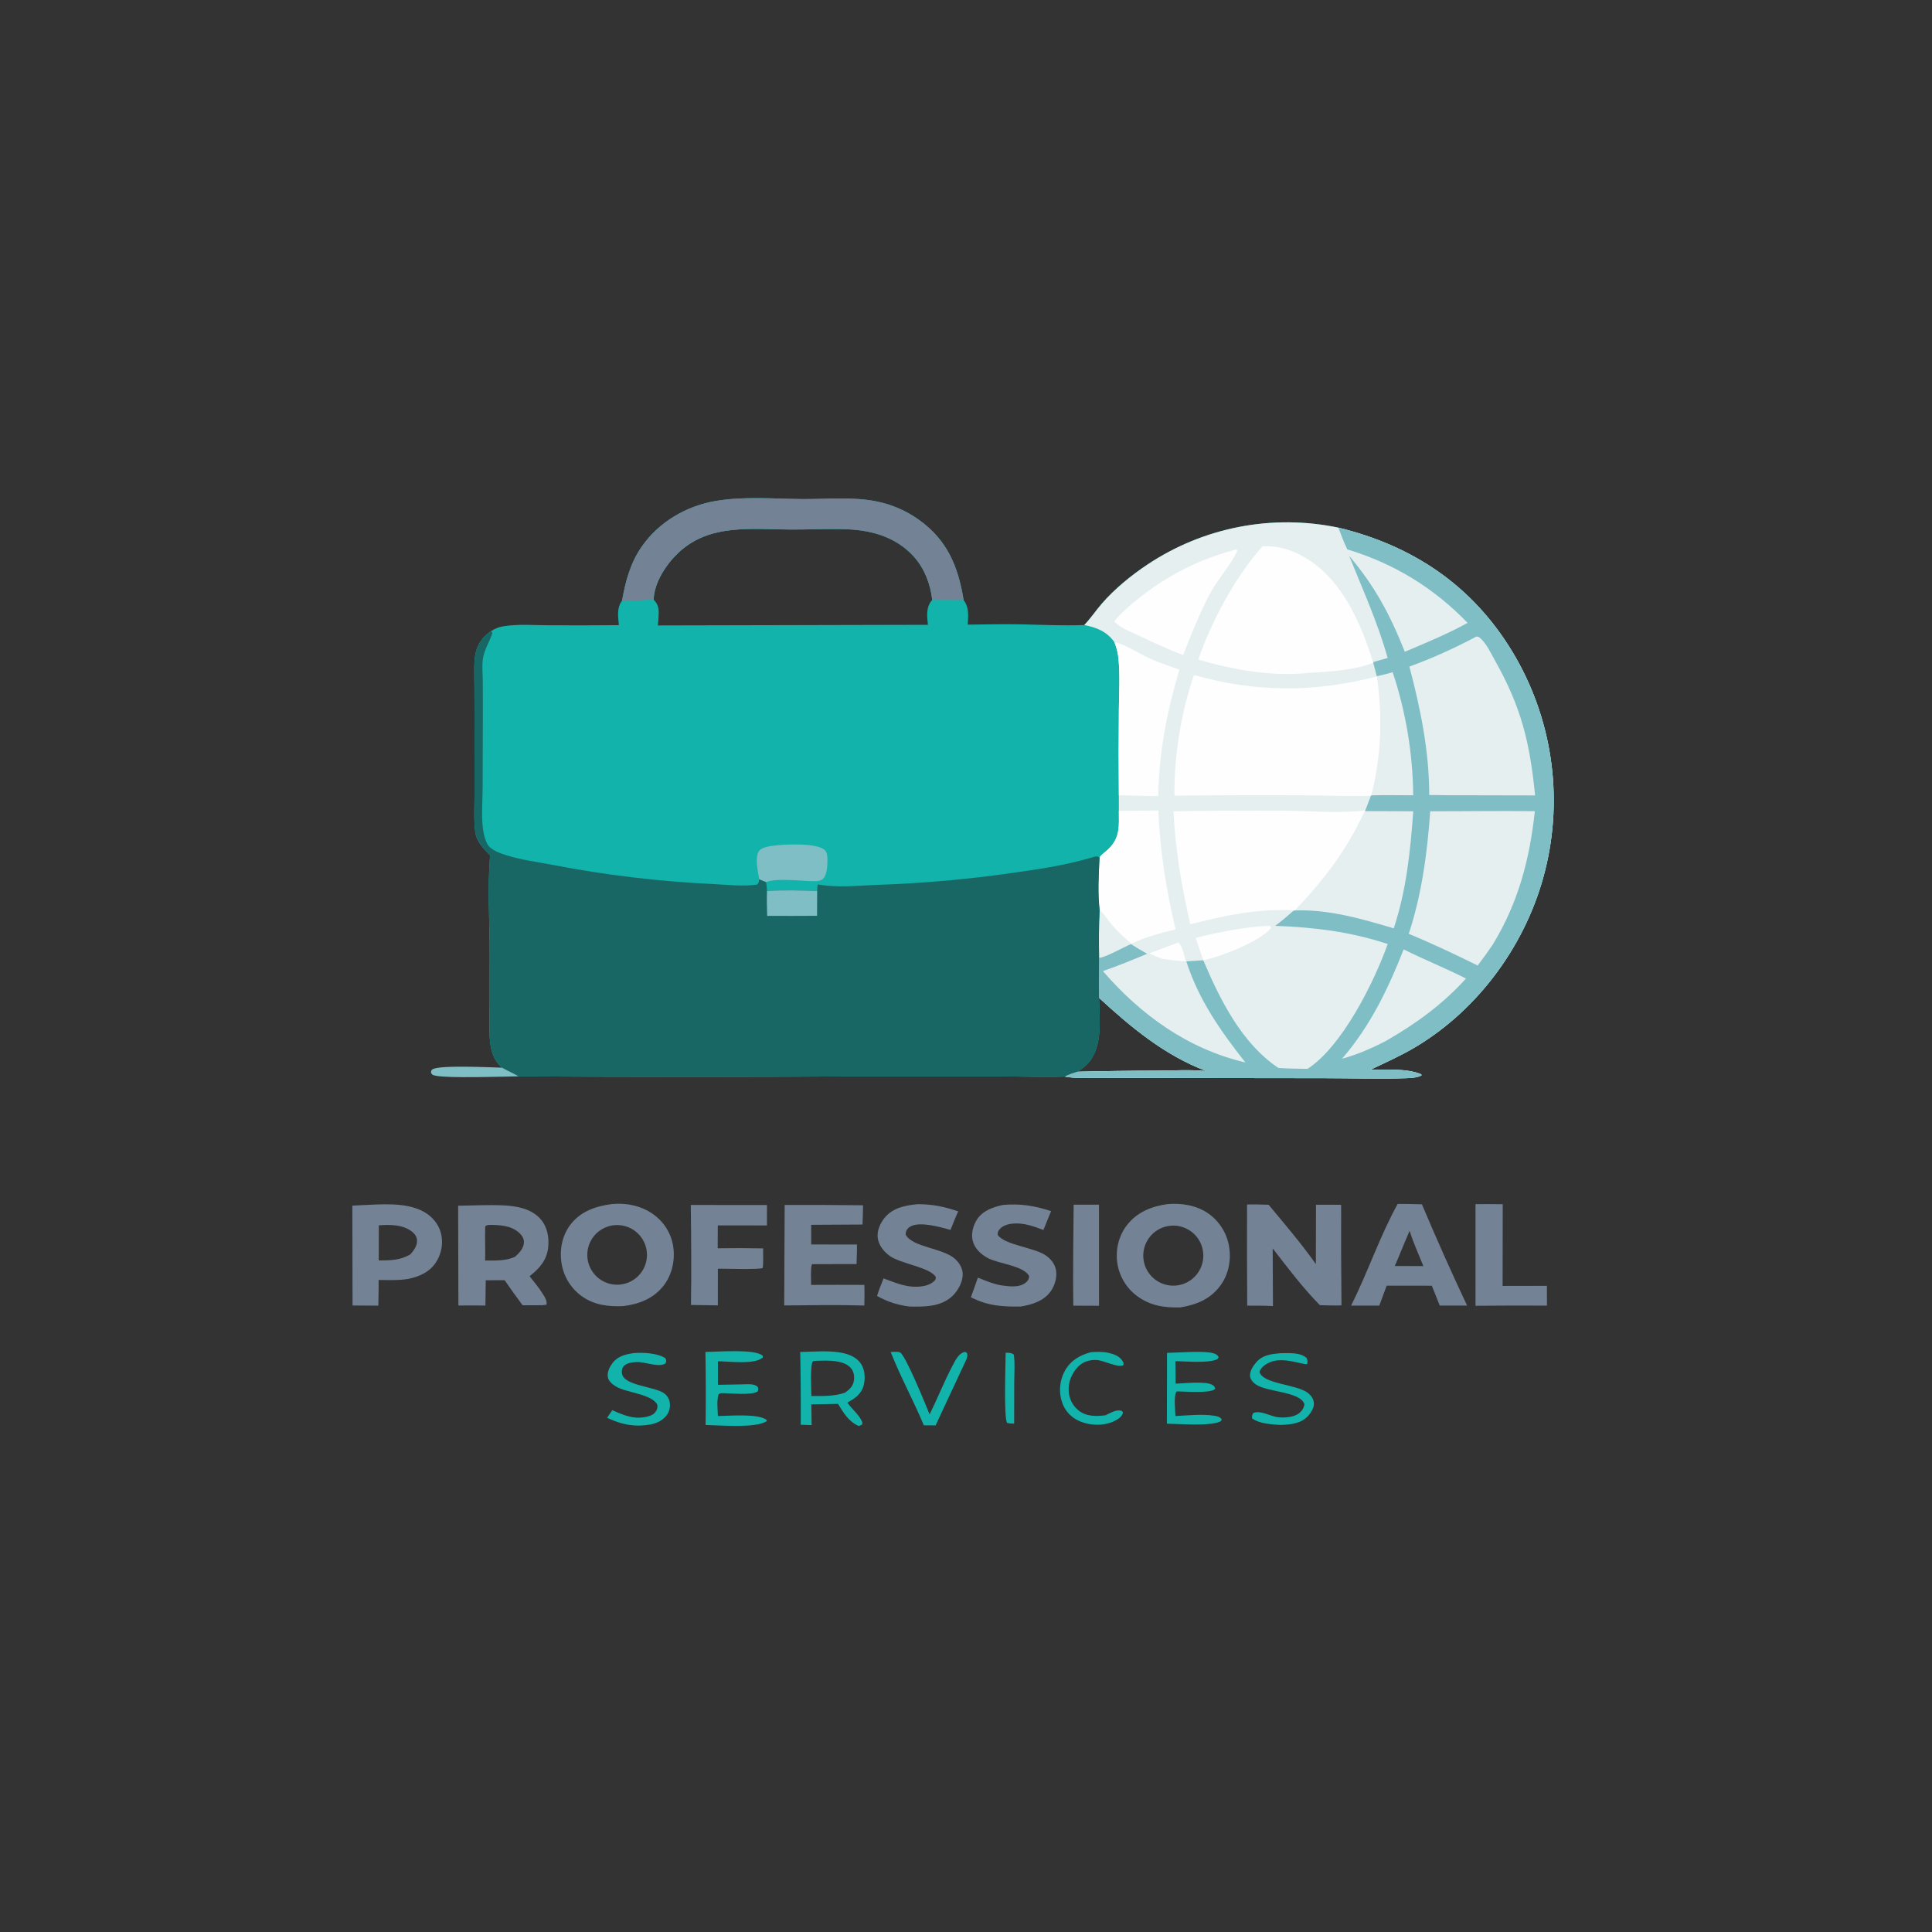 <?xml version="1.0" encoding="utf-8" ?>
<svg xmlns="http://www.w3.org/2000/svg" xmlns:xlink="http://www.w3.org/1999/xlink" width="7212" height="7212">
	<rect width="100%" height="100%" fill="#333333" stroke="none"/>
	<path fill="#12B3AB" transform="scale(7.043 7.043)" d="M329.721 318.321C331.532 307.951 334.161 298.181 340.299 289.472C349.404 276.557 363.774 268.176 379.242 265.538C394.466 262.942 410.204 264.429 425.557 264.519C438.501 264.594 451.885 263.201 464.66 265.773Q467.668 266.379 470.596 267.298Q473.524 268.218 476.339 269.44Q479.154 270.662 481.825 272.174Q484.496 273.685 486.993 275.469C502.154 286.294 507.852 300.278 510.743 318.074C513.803 322.139 513.124 326.263 512.937 331.077C522.274 330.958 531.637 330.724 540.974 330.903C552.215 331.118 563.43 331.733 574.679 331.278C578.013 327.828 580.791 323.631 583.954 319.979C590.796 312.077 599.517 304.99 608.187 299.204Q609.563 298.288 610.961 297.406Q612.359 296.524 613.778 295.677Q615.197 294.83 616.637 294.018Q618.077 293.206 619.537 292.431Q620.996 291.655 622.475 290.916Q623.953 290.177 625.449 289.474Q626.946 288.772 628.459 288.107Q629.972 287.442 631.501 286.815Q633.031 286.187 634.575 285.598Q636.119 285.009 637.678 284.458Q639.236 283.907 640.808 283.396Q642.379 282.884 643.963 282.411Q645.547 281.938 647.142 281.505Q648.737 281.071 650.343 280.678Q651.948 280.284 653.563 279.93Q655.177 279.576 656.8 279.263Q658.423 278.949 660.053 278.676Q661.683 278.402 663.32 278.169Q664.956 277.937 666.598 277.745Q668.24 277.552 669.886 277.401Q671.531 277.25 673.181 277.139Q674.83 277.028 676.481 276.959Q678.133 276.889 679.785 276.86Q681.438 276.832 683.091 276.844Q684.744 276.856 686.396 276.91Q688.048 276.963 689.698 277.057Q691.348 277.151 692.996 277.287Q694.643 277.422 696.287 277.598Q697.93 277.773 699.569 277.99Q701.207 278.207 702.84 278.464Q704.473 278.721 706.099 279.019Q707.725 279.316 709.343 279.654C748.939 289.29 780.26 310.277 801.538 345.352Q802.51 346.961 803.441 348.594Q804.373 350.227 805.264 351.882Q806.156 353.537 807.006 355.214Q807.856 356.89 808.665 358.587Q809.473 360.284 810.24 362.001Q811.007 363.717 811.731 365.452Q812.455 367.187 813.136 368.939Q813.818 370.691 814.456 372.459Q815.093 374.227 815.688 376.011Q816.282 377.794 816.832 379.592Q817.382 381.389 817.888 383.2Q818.393 385.011 818.854 386.833Q819.315 388.655 819.731 390.489Q820.147 392.322 820.518 394.165Q820.889 396.008 821.214 397.859Q821.539 399.711 821.819 401.57Q822.098 403.429 822.332 405.294Q822.566 407.159 822.753 409.03Q822.941 410.9 823.083 412.775Q823.224 414.649 823.32 416.527Q823.415 418.404 823.464 420.283Q823.513 422.163 823.516 424.042Q823.519 425.922 823.476 427.802Q823.432 429.681 823.343 431.559Q823.253 433.436 823.117 435.311Q822.982 437.186 822.8 439.057Q822.618 440.928 822.39 442.794Q822.162 444.66 821.888 446.52Q821.614 448.38 821.295 450.232Q820.975 452.085 820.61 453.929Q820.245 455.773 819.835 457.608Q819.424 459.442 818.969 461.266C809.496 499.459 784.324 534.518 750.426 554.825C742.737 559.432 734.434 563.146 726.339 566.979C734.391 566.997 745.817 566.189 753.296 569.389L753.447 570.01C751.104 571.174 748.101 571.359 745.503 571.45C731.057 571.956 716.427 571.456 701.961 571.45L618.589 571.344L584.387 571.234C578.014 571.22 570.658 571.791 564.411 570.616C553.041 571.027 541.446 570.514 530.049 570.506L456.035 570.479Q365.428 571.077 274.819 570.473C272.013 568.808 268.914 567.52 266.055 565.886Q265.009 564.9 264.07 563.811C261.536 560.884 260.388 557.021 259.883 553.234C259.099 547.356 259.442 541.205 259.456 535.281L259.529 506.11C259.559 488.569 258.306 470.834 259.743 453.346C258.136 451.723 256.426 450.017 255.074 448.177C253.451 445.969 252.261 443.707 251.901 440.964C251.083 434.735 251.493 428.107 251.492 421.828L251.512 389.341L251.45 362.799C251.437 357.515 251.019 351.713 252.015 346.505C253.011 341.294 256.014 337.366 260.33 334.448C262.586 333.013 264.592 332.269 267.245 331.866C274.829 330.714 282.814 331.373 290.465 331.408Q309.24 331.531 328.015 331.348C327.61 326.738 326.767 322.261 329.721 318.321ZM491.822 331.161C491.324 326.753 490.738 322.195 493.651 318.487C493.795 318.304 493.952 318.131 494.103 317.953C493.14 309.539 489.953 301.134 484.188 294.832C474.937 284.718 462.25 281.043 448.919 280.528C439.125 280.15 429.241 280.71 419.434 280.674C398.604 280.597 376.148 277.364 359.634 292.922C353.149 299.033 346.758 308.616 346.451 317.803C348.429 319.897 349.165 321.827 349.132 324.731C349.107 326.977 348.869 329.254 348.691 331.493L491.822 331.161ZM570.973 568.041Q592.184 567.502 613.402 567.475C621.946 567.403 630.782 566.857 639.29 567.671C617.267 559.317 599.607 544.611 582.509 528.883C582.755 540.114 584.775 555.314 576.158 564.092C574.611 565.667 572.816 566.849 570.973 568.041Z"/>
	<path fill="#E5EFF0" transform="scale(7.043 7.043)" d="M574.679 331.278C578.013 327.828 580.791 323.631 583.954 319.979C590.796 312.077 599.517 304.99 608.187 299.204Q609.563 298.288 610.961 297.406Q612.359 296.524 613.778 295.677Q615.197 294.83 616.637 294.018Q618.077 293.206 619.537 292.431Q620.996 291.655 622.475 290.916Q623.953 290.177 625.449 289.474Q626.946 288.772 628.459 288.107Q629.972 287.442 631.501 286.815Q633.031 286.187 634.575 285.598Q636.119 285.009 637.678 284.458Q639.236 283.907 640.808 283.396Q642.379 282.884 643.963 282.411Q645.547 281.938 647.142 281.505Q648.737 281.071 650.343 280.678Q651.948 280.284 653.563 279.93Q655.177 279.576 656.8 279.263Q658.423 278.949 660.053 278.676Q661.683 278.402 663.32 278.169Q664.956 277.937 666.598 277.745Q668.24 277.552 669.886 277.401Q671.531 277.25 673.181 277.139Q674.83 277.028 676.481 276.959Q678.133 276.889 679.785 276.86Q681.438 276.832 683.091 276.844Q684.744 276.856 686.396 276.91Q688.048 276.963 689.698 277.057Q691.348 277.151 692.996 277.287Q694.643 277.422 696.287 277.598Q697.93 277.773 699.569 277.99Q701.207 278.207 702.84 278.464Q704.473 278.721 706.099 279.019Q707.725 279.316 709.343 279.654C748.939 289.29 780.26 310.277 801.538 345.352Q802.51 346.961 803.441 348.594Q804.373 350.227 805.264 351.882Q806.156 353.537 807.006 355.214Q807.856 356.89 808.665 358.587Q809.473 360.284 810.24 362.001Q811.007 363.717 811.731 365.452Q812.455 367.187 813.136 368.939Q813.818 370.691 814.456 372.459Q815.093 374.227 815.688 376.011Q816.282 377.794 816.832 379.592Q817.382 381.389 817.888 383.2Q818.393 385.011 818.854 386.833Q819.315 388.655 819.731 390.489Q820.147 392.322 820.518 394.165Q820.889 396.008 821.214 397.859Q821.539 399.711 821.819 401.57Q822.098 403.429 822.332 405.294Q822.566 407.159 822.753 409.03Q822.941 410.9 823.083 412.775Q823.224 414.649 823.32 416.527Q823.415 418.404 823.464 420.283Q823.513 422.163 823.516 424.042Q823.519 425.922 823.476 427.802Q823.432 429.681 823.343 431.559Q823.253 433.436 823.117 435.311Q822.982 437.186 822.8 439.057Q822.618 440.928 822.39 442.794Q822.162 444.66 821.888 446.52Q821.614 448.38 821.295 450.232Q820.975 452.085 820.61 453.929Q820.245 455.773 819.835 457.608Q819.424 459.442 818.969 461.266C809.496 499.459 784.324 534.518 750.426 554.825C742.737 559.432 734.434 563.146 726.339 566.979C734.391 566.997 745.817 566.189 753.296 569.389L753.447 570.01C751.104 571.174 748.101 571.359 745.503 571.45C731.057 571.956 716.427 571.456 701.961 571.45L618.589 571.344L584.387 571.234C578.014 571.22 570.658 571.791 564.411 570.616C566.344 569.389 568.81 568.78 570.973 568.041Q592.184 567.502 613.402 567.475C621.946 567.403 630.782 566.857 639.29 567.671C617.267 559.317 599.607 544.611 582.509 528.883C582.37 521.807 582.513 514.704 582.529 507.626C582.416 499.199 582.344 490.72 582.831 482.304C581.782 473.304 582.355 463.464 582.798 454.41C584.179 452.523 586.297 451.259 587.924 449.583C593.776 443.553 593.032 437.488 593.01 429.754L593.005 421.501Q592.778 399.015 593.015 376.528C593.081 367.632 593.688 358.317 592.84 349.459C592.529 346.209 591.88 343.388 590.67 340.355C586.534 334.621 581.314 332.624 574.679 331.278Z"/>
	<path fill="#80BEC6" transform="scale(7.043 7.043)" d="M709.343 279.654C748.939 289.29 780.26 310.277 801.538 345.352Q802.51 346.961 803.441 348.594Q804.373 350.227 805.264 351.882Q806.156 353.537 807.006 355.214Q807.856 356.89 808.665 358.587Q809.473 360.284 810.24 362.001Q811.007 363.717 811.731 365.452Q812.455 367.187 813.136 368.939Q813.818 370.691 814.456 372.459Q815.093 374.227 815.688 376.011Q816.282 377.794 816.832 379.592Q817.382 381.389 817.888 383.2Q818.393 385.011 818.854 386.833Q819.315 388.655 819.731 390.489Q820.147 392.322 820.518 394.165Q820.889 396.008 821.214 397.859Q821.539 399.711 821.819 401.57Q822.098 403.429 822.332 405.294Q822.566 407.159 822.753 409.03Q822.941 410.9 823.083 412.775Q823.224 414.649 823.32 416.527Q823.415 418.404 823.464 420.283Q823.513 422.163 823.516 424.042Q823.519 425.922 823.476 427.802Q823.432 429.681 823.343 431.559Q823.253 433.436 823.117 435.311Q822.982 437.186 822.8 439.057Q822.618 440.928 822.39 442.794Q822.162 444.66 821.888 446.52Q821.614 448.38 821.295 450.232Q820.975 452.085 820.61 453.929Q820.245 455.773 819.835 457.608Q819.424 459.442 818.969 461.266C809.496 499.459 784.324 534.518 750.426 554.825C742.737 559.432 734.434 563.146 726.339 566.979C734.391 566.997 745.817 566.189 753.296 569.389L753.447 570.01C751.104 571.174 748.101 571.359 745.503 571.45C731.057 571.956 716.427 571.456 701.961 571.45L618.589 571.344L584.387 571.234C578.014 571.22 570.658 571.791 564.411 570.616C566.344 569.389 568.81 568.78 570.973 568.041Q592.184 567.502 613.402 567.475C621.946 567.403 630.782 566.857 639.29 567.671C617.267 559.317 599.607 544.611 582.509 528.883C582.37 521.807 582.513 514.704 582.529 507.626C584.903 507.98 596.235 501.689 599.417 500.382Q603.646 503.085 608.031 505.526C600.265 508.766 592.524 511.936 584.579 514.714C604.685 537.995 629.726 556.024 660.074 563.12C646.946 546.472 635.339 530 628.766 509.532L637.762 508.964C646.683 529.957 658.153 553.022 677.582 566.032C682.723 566.405 687.888 566.416 693.041 566.501C711.328 554.619 728.163 520.893 735.515 500.358C715.756 493.78 696.522 491.483 675.81 490.712C679.315 488.213 682.533 485.345 685.795 482.542L686.263 482.555C704.139 481.871 721.754 486.987 738.71 492.043C745.396 471.869 747.533 451.088 749.053 430.001L723.497 429.917L726.586 421.786L726.803 421.549C734.193 421.349 741.631 421.518 749.026 421.511C748.857 399.744 745.07 376.873 738.119 356.247C735.365 357.172 732.535 357.778 729.706 358.426L727.756 350.927L735.478 348.728C730.343 330.219 722.214 312.404 715.073 294.592C728.768 310.732 736.791 325.849 744.586 345.451C755.833 340.664 767.139 336.065 777.846 330.132C759.903 311.543 738.812 298.649 714.096 291.191C712.289 287.411 710.789 283.585 709.343 279.654Z"/>
	<path fill="#E5EFF0" transform="scale(7.043 7.043)" d="M782.472 337.41C783.21 337.39 783.477 337.427 784.099 337.88C787.543 340.384 790.44 346.659 792.502 350.326C806.478 375.182 810.847 393.84 813.631 421.58L778.75 421.507Q768.133 421.548 757.517 421.359C757.513 398.163 752.905 375.634 747.003 353.312C759.438 348.763 770.769 343.612 782.472 337.41Z"/>
	<path fill="#E5EFF0" transform="scale(7.043 7.043)" d="M758.052 430.003C776.539 430.026 795.005 429.715 813.495 429.956C810.695 455.671 804.765 478.348 791.116 500.759C788.567 504.5 785.951 508.149 783.186 511.734C771.09 505.771 759.164 500.091 746.675 494.968C753.579 473.923 756.485 452.006 758.052 430.003Z"/>
	<path fill="#E5EFF0" transform="scale(7.043 7.043)" d="M743.978 503.195C754.817 508.649 766.137 513.12 776.992 518.656C764.695 532.234 750.528 542.557 734.736 551.607C727.221 555.533 719.493 558.904 711.307 561.152C726.225 543.899 735.687 524.231 743.978 503.195Z"/>
	<path fill="#FEFEFE" transform="scale(7.043 7.043)" d="M622.483 421.715C622.168 400.93 626.032 377.388 632.828 357.757C665.706 367.114 696.726 367.061 729.773 358.536C732.874 380.285 732.176 400.104 726.803 421.549L726.586 421.786C714.161 422.124 701.786 421.582 689.365 421.509Q655.923 421.355 622.483 421.715Z"/>
	<path fill="#FEFEFE" transform="scale(7.043 7.043)" d="M621.987 430.022Q651.101 429.475 680.219 429.64C693.964 429.808 709.989 431.21 723.476 429.573C714.045 450.213 701.808 466.271 686.263 482.555L685.795 482.542C667.679 481.377 648.376 485.301 630.896 489.907C626.333 470.064 622.881 450.391 621.987 430.022Z"/>
	<path fill="#FEFEFE" transform="scale(7.043 7.043)" d="M593.01 429.754C599.988 429.779 606.965 429.611 613.944 429.568C614.808 450.904 618.142 471.851 623.09 492.609C614.985 494.432 607.205 496.744 599.61 500.135C595.896 496.947 592.381 493.75 589.191 490.022C587.127 487.61 585.175 484.375 582.831 482.304C581.782 473.304 582.355 463.464 582.798 454.41C584.179 452.523 586.297 451.259 587.924 449.583C593.776 443.553 593.032 437.488 593.01 429.754Z"/>
	<path fill="#FEFEFE" transform="scale(7.043 7.043)" d="M590.67 340.355C594.848 340.718 605.185 347.156 609.48 349.035C614.585 351.268 619.869 353.092 625.115 354.96C618.551 376.895 614.207 398.96 613.921 421.924C606.925 421.954 599.989 421.6 593.005 421.501Q592.778 399.015 593.015 376.528C593.081 367.632 593.688 358.317 592.84 349.459C592.529 346.209 591.88 343.388 590.67 340.355Z"/>
	<path fill="#FEFEFE" transform="scale(7.043 7.043)" d="M671.126 490.764L673.365 490.796L673.67 491.884C668.274 498.824 646.491 507.243 637.762 508.964Q635.776 503.016 633.713 497.095C646.014 494.08 658.447 491.464 671.126 490.764Z"/>
	<path fill="#FEFEFE" transform="scale(7.043 7.043)" d="M669.199 289.503C676.391 289.252 682.883 290.816 689.265 294.156C710.672 305.359 721.082 329.443 727.883 351.326C717.189 355.366 705.198 355.934 693.876 356.625C674.07 358.726 654.09 355.069 635.114 349.608C642.164 329.131 654.696 305.711 669.199 289.503Z"/>
	<path fill="#FEFEFE" transform="scale(7.043 7.043)" d="M655.429 291.146L655.788 291.742C653.69 297.532 645.749 306.749 642.384 312.749C636.287 323.621 631.655 335.626 627.087 347.197C618.565 343.967 610.368 340.058 602.128 336.178C597.813 334.318 594.008 332.681 590.545 329.411C593.832 325.064 598.099 321.556 602.305 318.131C618.316 305.091 635.482 296.383 655.429 291.146Z"/>
	<path fill="#FEFEFE" transform="scale(7.043 7.043)" d="M624.563 499.552C626.85 501.486 627.682 506.715 628.487 509.509C624.268 509.294 620.143 508.854 615.974 508.175C613.591 507.388 611.375 506.336 609.112 505.264Q616.857 502.462 624.563 499.552Z"/>
	<path fill="#186765" transform="scale(7.043 7.043)" d="M259.743 453.346C258.136 451.723 256.426 450.017 255.074 448.177C253.451 445.969 252.261 443.707 251.901 440.964C251.083 434.735 251.493 428.107 251.492 421.828L251.512 389.341L251.45 362.799C251.437 357.515 251.019 351.713 252.015 346.505C253.011 341.294 256.014 337.366 260.33 334.448L260.985 335.547C259.425 340.25 256.637 344.27 255.92 349.371C255.405 353.033 255.861 357.204 255.886 360.917Q255.964 371.952 255.92 382.987L255.806 417.953C255.754 423.982 255.29 430.159 255.672 436.166C255.901 439.772 256.55 443.738 258.12 447.015C259.773 450.467 264.915 452.208 268.372 453.298C276.109 455.738 284.568 456.838 292.536 458.334Q313.719 462.441 335.144 465.003Q356.569 467.565 378.123 468.567C385.686 468.975 393.697 469.915 401.206 468.855C402.303 468.012 402.143 467.291 402.396 465.986L406.064 467.499C406.243 469.058 406.486 470.642 406.52 472.211C415.296 471.692 424.326 471.923 433.112 472.214C433.1 471.019 433.242 469.936 433.414 468.758C433.605 468.785 433.795 468.807 433.985 468.839C444.16 470.589 454.172 469.436 464.419 469.018Q500.799 467.821 536.828 462.633C551.372 460.594 564.317 458.669 578.479 454.55C580.24 454.038 581.188 453.53 582.798 454.41C582.355 463.464 581.782 473.304 582.831 482.304C582.344 490.72 582.416 499.199 582.529 507.626C582.513 514.704 582.37 521.807 582.509 528.883C582.755 540.114 584.775 555.314 576.158 564.092C574.611 565.667 572.816 566.849 570.973 568.041C568.81 568.78 566.344 569.389 564.411 570.616C553.041 571.027 541.446 570.514 530.049 570.506L456.035 570.479Q365.428 571.077 274.819 570.473C272.013 568.808 268.914 567.52 266.055 565.886Q265.009 564.9 264.07 563.811C261.536 560.884 260.388 557.021 259.883 553.234C259.099 547.356 259.442 541.205 259.456 535.281L259.529 506.11C259.559 488.569 258.306 470.834 259.743 453.346Z"/>
	<path fill="#80BEC6" transform="scale(7.043 7.043)" d="M406.52 472.211C415.296 471.692 424.326 471.923 433.112 472.214L433.055 485.397Q419.837 485.489 406.619 485.416C406.462 480.998 406.382 476.631 406.52 472.211Z"/>
	<path fill="#738294" transform="scale(7.043 7.043)" d="M329.721 318.321C331.532 307.951 334.161 298.181 340.299 289.472C349.404 276.557 363.774 268.176 379.242 265.538C394.466 262.942 410.204 264.429 425.557 264.519C438.501 264.594 451.885 263.201 464.66 265.773Q467.668 266.379 470.596 267.298Q473.524 268.218 476.339 269.44Q479.154 270.662 481.825 272.174Q484.496 273.685 486.993 275.469C502.154 286.294 507.852 300.278 510.743 318.074Q502.423 318.076 494.103 317.953C493.14 309.539 489.953 301.134 484.188 294.832C474.937 284.718 462.25 281.043 448.919 280.528C439.125 280.15 429.241 280.71 419.434 280.674C398.604 280.597 376.148 277.364 359.634 292.922C353.149 299.033 346.758 308.616 346.451 317.803C340.956 318.083 335.21 318.543 329.721 318.321Z"/>
	<path fill="#80BEC6" transform="scale(7.043 7.043)" d="M402.396 465.986C401.797 462.046 400.018 455.037 402.086 451.351C403.341 449.114 407.727 448.521 410.018 448.217C415.604 447.475 432.272 446.664 436.825 450.291C438.149 451.345 438.445 452.794 438.53 454.416C438.683 457.35 438.518 462.985 436.634 465.317C435.36 466.894 433.43 467.068 431.559 467.062C424.814 467.038 412.137 465.204 406.064 467.499L402.396 465.986Z"/>
	<path fill="#738294" transform="scale(7.043 7.043)" d="M618.841 638.183C626.377 637.582 634.231 638.81 640.527 643.24Q641.061 643.618 641.577 644.023Q642.092 644.427 642.587 644.856Q643.081 645.285 643.555 645.738Q644.028 646.191 644.478 646.666Q644.928 647.142 645.354 647.639Q645.781 648.136 646.182 648.653Q646.584 649.17 646.959 649.707Q647.335 650.243 647.684 650.798Q648.032 651.352 648.354 651.923Q648.675 652.493 648.967 653.079Q649.26 653.665 649.524 654.264Q649.787 654.864 650.021 655.476Q650.255 656.087 650.458 656.71Q650.662 657.332 650.835 657.964Q651.007 658.596 651.149 659.235Q651.29 659.874 651.4 660.52C652.672 667.791 651.195 675.482 646.768 681.462C641.457 688.635 634.08 691.54 625.622 692.949C617.168 693.198 609.486 692.066 602.536 686.819Q602.007 686.422 601.499 685.999Q600.99 685.576 600.503 685.128Q600.016 684.68 599.552 684.209Q599.089 683.738 598.649 683.244Q598.208 682.75 597.794 682.235Q597.379 681.72 596.99 681.185Q596.601 680.65 596.239 680.096Q595.878 679.542 595.544 678.971Q595.21 678.4 594.905 677.813Q594.6 677.226 594.325 676.625Q594.049 676.024 593.804 675.41Q593.559 674.795 593.344 674.17Q593.13 673.544 592.947 672.908Q592.764 672.273 592.613 671.629Q592.462 670.985 592.343 670.334Q592.224 669.684 592.137 669.028C591.232 662.111 593.004 654.889 597.297 649.355C602.697 642.394 610.418 639.35 618.841 638.183ZM624.255 681.236Q624.64 681.177 625.022 681.1Q625.404 681.023 625.782 680.927Q626.16 680.831 626.532 680.716Q626.905 680.602 627.272 680.47Q627.638 680.337 627.998 680.187Q628.357 680.036 628.709 679.869Q629.061 679.701 629.404 679.516Q629.747 679.332 630.081 679.13Q630.415 678.929 630.738 678.712Q631.062 678.494 631.374 678.261Q631.687 678.028 631.987 677.78Q632.288 677.532 632.576 677.27Q632.865 677.007 633.14 676.731Q633.414 676.455 633.676 676.166Q633.937 675.876 634.183 675.574Q634.43 675.273 634.661 674.959Q634.893 674.646 635.109 674.321Q635.325 673.997 635.525 673.662Q635.724 673.327 635.908 672.983Q636.091 672.639 636.257 672.287Q636.423 671.934 636.572 671.574Q636.72 671.214 636.851 670.846Q636.982 670.479 637.095 670.106Q637.207 669.733 637.302 669.355Q637.396 668.977 637.471 668.594Q637.547 668.212 637.604 667.826Q637.661 667.441 637.699 667.053Q637.737 666.665 637.755 666.276Q637.774 665.886 637.774 665.497Q637.774 665.107 637.755 664.718Q637.735 664.328 637.697 663.94Q637.658 663.552 637.601 663.167Q637.544 662.781 637.468 662.399Q637.391 662.017 637.297 661.639Q637.202 661.261 637.089 660.888Q636.976 660.515 636.844 660.148Q636.713 659.781 636.564 659.421Q636.415 659.061 636.249 658.708Q636.082 658.356 635.899 658.012Q635.715 657.668 635.515 657.334Q635.315 657 635.098 656.675Q634.882 656.351 634.65 656.038Q634.418 655.725 634.171 655.423Q633.924 655.122 633.663 654.833Q633.401 654.544 633.126 654.268Q632.851 653.992 632.562 653.73Q632.274 653.468 631.973 653.22Q631.672 652.973 631.359 652.74Q631.046 652.507 630.723 652.29Q630.399 652.073 630.065 651.872Q629.731 651.671 629.387 651.487Q629.044 651.303 628.692 651.136Q628.34 650.968 627.98 650.818Q627.62 650.669 627.254 650.537Q626.887 650.405 626.514 650.291Q626.141 650.177 625.764 650.081Q625.386 649.986 625.004 649.909Q624.622 649.832 624.236 649.774Q623.851 649.716 623.463 649.676Q623.075 649.637 622.686 649.617Q622.297 649.597 621.907 649.596Q621.517 649.595 621.128 649.613Q620.739 649.631 620.351 649.668Q619.963 649.705 619.577 649.761Q619.19 649.817 618.806 649.892Q618.422 649.968 618.042 650.062Q617.662 650.156 617.287 650.268Q616.912 650.381 616.543 650.512Q616.174 650.643 615.812 650.792Q615.45 650.941 615.096 651.107Q614.742 651.274 614.396 651.457Q614.051 651.641 613.715 651.841Q613.378 652.042 613.053 652.259Q612.727 652.476 612.412 652.708Q612.097 652.941 611.794 653.188Q611.491 653.436 611.2 653.698Q610.91 653.961 610.633 654.237Q610.356 654.513 610.092 654.803Q609.829 655.092 609.58 655.395Q609.332 655.697 609.098 656.011Q608.864 656.325 608.647 656.65Q608.429 656.975 608.227 657.311Q608.025 657.646 607.841 657.991Q607.656 658.336 607.488 658.69Q607.32 659.043 607.17 659.405Q607.02 659.766 606.888 660.135Q606.756 660.503 606.642 660.878Q606.528 661.252 606.433 661.632Q606.338 662.011 606.261 662.395Q606.185 662.779 606.127 663.166Q606.069 663.553 606.031 663.943Q605.993 664.332 605.973 664.723Q605.954 665.114 605.954 665.506Q605.954 665.897 605.973 666.288Q605.993 666.679 606.031 667.068Q606.069 667.458 606.127 667.845Q606.185 668.232 606.261 668.616Q606.338 669 606.433 669.379Q606.528 669.759 606.642 670.133Q606.756 670.508 606.888 670.876Q607.02 671.245 607.17 671.606Q607.32 671.968 607.488 672.321Q607.655 672.675 607.84 673.02Q608.025 673.365 608.227 673.701Q608.428 674.036 608.646 674.361Q608.864 674.687 609.097 675.001Q609.331 675.315 609.58 675.617Q609.828 675.919 610.092 676.209Q610.355 676.498 610.632 676.775Q610.909 677.051 611.2 677.313Q611.49 677.576 611.793 677.823Q612.096 678.071 612.411 678.304Q612.726 678.536 613.052 678.753Q613.378 678.97 613.714 679.17Q614.05 679.371 614.396 679.555Q614.741 679.738 615.095 679.905Q615.45 680.071 615.812 680.22Q616.173 680.369 616.542 680.5Q616.911 680.631 617.286 680.744Q617.661 680.856 618.041 680.95Q618.421 681.044 618.805 681.12Q619.189 681.195 619.576 681.251Q619.964 681.307 620.353 681.345Q620.743 681.382 621.134 681.4Q621.525 681.418 621.916 681.417Q622.308 681.415 622.698 681.395Q623.089 681.374 623.479 681.334Q623.868 681.295 624.255 681.236Z"/>
	<path fill="#738294" transform="scale(7.043 7.043)" d="M324.315 638.179C331.858 637.387 339.978 639.108 346.18 643.539C351.943 647.656 355.768 653.7 356.817 660.724C357.875 667.811 356.253 675.404 351.91 681.166C346.607 688.201 338.736 691.238 330.295 692.265C322.597 692.611 315.112 691.745 308.619 687.195Q308.085 686.821 307.569 686.421Q307.054 686.021 306.559 685.596Q306.064 685.172 305.591 684.723Q305.117 684.274 304.667 683.803Q304.216 683.332 303.789 682.839Q303.361 682.346 302.959 681.832Q302.557 681.319 302.18 680.786Q301.804 680.254 301.454 679.704Q301.104 679.153 300.781 678.586Q300.459 678.019 300.164 677.437Q299.87 676.855 299.605 676.259Q299.34 675.663 299.104 675.055Q298.869 674.447 298.663 673.828Q298.458 673.209 298.283 672.58Q298.108 671.952 297.965 671.316Q297.821 670.679 297.709 670.037C296.447 662.826 297.767 655.154 302.226 649.236C307.668 642.013 315.73 639.273 324.315 638.179ZM330.746 680.489Q331.124 680.399 331.497 680.291Q331.87 680.182 332.238 680.056Q332.605 679.929 332.966 679.785Q333.327 679.64 333.68 679.478Q334.033 679.316 334.378 679.137Q334.723 678.958 335.059 678.762Q335.394 678.566 335.72 678.354Q336.045 678.142 336.36 677.914Q336.675 677.686 336.978 677.443Q337.281 677.2 337.572 676.943Q337.863 676.685 338.141 676.413Q338.419 676.141 338.683 675.857Q338.947 675.572 339.197 675.274Q339.447 674.976 339.682 674.667Q339.917 674.357 340.137 674.036Q340.356 673.716 340.559 673.385Q340.763 673.054 340.95 672.713Q341.137 672.372 341.307 672.023Q341.477 671.673 341.629 671.316Q341.782 670.958 341.917 670.594Q342.051 670.229 342.168 669.859Q342.285 669.488 342.383 669.112Q342.482 668.736 342.562 668.356Q342.641 667.976 342.702 667.592Q342.763 667.208 342.806 666.822Q342.848 666.435 342.871 666.047Q342.894 665.659 342.898 665.271Q342.902 664.882 342.887 664.494Q342.871 664.106 342.837 663.719Q342.803 663.331 342.75 662.947Q342.697 662.562 342.625 662.18Q342.553 661.798 342.462 661.42Q342.371 661.042 342.262 660.669Q342.153 660.296 342.026 659.929Q341.898 659.562 341.753 659.202Q341.608 658.841 341.445 658.488Q341.282 658.135 341.102 657.791Q340.923 657.447 340.726 657.111Q340.529 656.776 340.316 656.451Q340.104 656.126 339.875 655.812Q339.646 655.497 339.403 655.195Q339.159 654.892 338.901 654.602Q338.642 654.312 338.37 654.034Q338.098 653.757 337.812 653.493Q337.527 653.23 337.229 652.981Q336.93 652.731 336.62 652.497Q336.31 652.263 335.989 652.044Q335.668 651.825 335.336 651.623Q335.005 651.42 334.664 651.234Q334.323 651.048 333.973 650.878Q333.623 650.709 333.265 650.557Q332.908 650.406 332.543 650.272Q332.178 650.138 331.807 650.022Q331.436 649.906 331.06 649.808Q330.684 649.711 330.304 649.632Q329.923 649.553 329.539 649.492Q329.155 649.432 328.769 649.391Q328.383 649.35 327.995 649.327Q327.607 649.305 327.218 649.302Q326.829 649.299 326.441 649.315Q326.053 649.331 325.666 649.366Q325.279 649.401 324.894 649.455Q324.509 649.509 324.127 649.582Q323.746 649.655 323.368 649.746Q322.991 649.837 322.62 649.947Q322.248 650.056 321.882 650.184Q321.516 650.312 321.157 650.457Q320.798 650.603 320.446 650.766Q320.094 650.929 319.751 651.109Q319.408 651.288 319.074 651.485Q318.74 651.682 318.416 651.894Q318.092 652.107 317.779 652.335Q317.466 652.563 317.164 652.807Q316.862 653.05 316.573 653.308Q316.284 653.566 316.008 653.837Q315.731 654.109 315.469 654.394Q315.206 654.679 314.957 654.976Q314.709 655.274 314.475 655.583Q314.242 655.892 314.024 656.213Q313.806 656.533 313.604 656.864Q313.401 657.194 313.216 657.534Q313.03 657.875 312.861 658.223Q312.692 658.572 312.541 658.929Q312.389 659.286 312.255 659.649Q312.122 660.013 312.006 660.383Q311.89 660.753 311.792 661.128Q311.695 661.503 311.615 661.882Q311.536 662.261 311.476 662.644Q311.415 663.027 311.374 663.412Q311.332 663.797 311.31 664.184Q311.287 664.571 311.283 664.959Q311.279 665.346 311.295 665.734Q311.31 666.121 311.344 666.507Q311.379 666.893 311.432 667.277Q311.485 667.661 311.557 668.041Q311.629 668.422 311.719 668.799Q311.809 669.176 311.918 669.548Q312.027 669.92 312.154 670.286Q312.281 670.652 312.426 671.011Q312.57 671.371 312.732 671.723Q312.894 672.075 313.074 672.419Q313.253 672.762 313.449 673.097Q313.644 673.431 313.856 673.755Q314.068 674.08 314.296 674.394Q314.523 674.707 314.766 675.009Q315.009 675.311 315.266 675.601Q315.523 675.891 315.794 676.168Q316.065 676.445 316.35 676.708Q316.634 676.972 316.931 677.221Q317.228 677.47 317.537 677.704Q317.845 677.938 318.165 678.157Q318.485 678.376 318.815 678.578Q319.145 678.781 319.485 678.968Q319.825 679.154 320.173 679.324Q320.522 679.493 320.878 679.646Q321.234 679.798 321.598 679.933Q321.961 680.067 322.331 680.184Q322.7 680.301 323.075 680.399Q323.45 680.497 323.829 680.577Q324.208 680.657 324.591 680.719Q324.974 680.78 325.359 680.822Q325.744 680.865 326.131 680.888Q326.517 680.912 326.905 680.916Q327.292 680.921 327.68 680.906Q328.067 680.892 328.453 680.859Q328.839 680.825 329.223 680.773Q329.607 680.721 329.988 680.65Q330.369 680.579 330.746 680.489Z"/>
	<path fill="#738294" transform="scale(7.043 7.043)" d="M242.819 639.05C250.885 638.958 259.056 638.486 267.114 638.886C274.093 639.233 281.775 640.683 286.586 646.227C290.097 650.272 291.096 655.837 290.559 661.05C289.845 667.971 285.898 672.316 280.684 676.408C283.16 679.502 285.802 682.745 287.897 686.11C288.887 687.7 290.084 689.593 289.66 691.498L287.534 691.796L276.992 691.807Q272.104 685.264 267.462 678.544C264.127 678.512 260.785 678.568 257.45 678.583L257.278 691.967C252.512 691.845 247.731 691.935 242.963 691.952L242.819 639.05ZM257.113 668.111C262.452 668.073 268.047 668.434 272.995 666.096C275.175 664.2 277.576 661.619 277.698 658.55C277.776 656.585 276.763 654.92 275.376 653.604C271.252 649.689 265.708 649.345 260.364 649.207C259.097 649.308 258.09 649.081 257.174 650.012C256.967 656.048 257.32 662.082 257.113 668.111Z"/>
	<path fill="#738294" transform="scale(7.043 7.043)" d="M660.96 638.404C664.774 638.308 668.566 638.415 672.379 638.541C680.899 648.738 689.766 659.149 697.439 669.987L697.501 638.523L710.828 638.559Q710.718 665.215 711.018 691.869C707.246 692.065 703.345 691.811 699.561 691.767C690.506 682.6 682.435 671.854 674.544 661.665L674.688 692.248C670.171 691.948 665.575 692.063 661.047 692.012Q660.865 665.208 660.96 638.404Z"/>
	<path fill="#738294" transform="scale(7.043 7.043)" d="M191.193 638.783C201.668 638.371 215.013 636.97 224.532 642.209C228.909 644.618 232.286 648.492 233.638 653.344C235.065 658.471 234.122 664.16 231.322 668.659C227.902 674.155 222.496 676.564 216.4 677.838C211.218 678.702 205.896 678.441 200.661 678.408C200.746 682.933 200.578 687.488 200.524 692.015L186.857 691.941L186.754 639.014L191.193 638.783ZM200.747 668.074C206.847 668.018 212.141 668.047 217.541 664.784C219.249 662.878 221.128 660.325 221.038 657.611C220.974 655.691 220.132 654.32 218.719 653.099C213.994 649.012 206.679 648.95 200.778 649.466L200.747 668.074Z"/>
	<path fill="#738294" transform="scale(7.043 7.043)" d="M740.799 638.087Q747.228 638.099 753.653 638.317Q765.055 665.4 777.587 691.979L763.089 691.971L758.892 681.461L754.125 681.439L734.959 681.428L731.061 692.007L716.079 692.016C724.972 674.389 731.249 655.338 740.799 638.087ZM739.272 671.001L746.375 671.011L754.423 671.049C751.955 664.908 749.059 658.671 747.127 652.343C744.409 658.523 741.968 664.815 739.272 671.001Z"/>
	<path fill="#738294" transform="scale(7.043 7.043)" d="M415.885 638.649Q436.656 638.572 457.426 638.813C457.432 642.212 457.256 645.628 457.154 649.026L429.94 649.175L429.96 659.595L454.2 659.617C454.27 663.066 454.075 666.552 453.986 670.003L430.602 670.01L430.177 670.439C429.605 673.834 429.897 677.569 429.913 681.019Q444.02 680.943 458.126 681.019C458.285 684.651 458.152 688.315 458.111 691.95C443.986 691.529 429.776 691.784 415.644 691.908L415.885 638.649Z"/>
	<path fill="#738294" transform="scale(7.043 7.043)" d="M486.435 638.231C494.237 638.259 500.489 639.53 507.884 642.059C506.377 645.246 505.126 648.603 503.779 651.864C500.296 650.916 496.809 649.944 493.238 649.387C489.778 648.848 484.367 648.28 481.562 650.766C480.386 651.809 480.02 652.856 480.007 654.372C483.483 661.084 499.818 661.474 506.152 667.211C508.403 669.249 510.142 671.997 510.253 675.102C510.402 679.298 507.801 684.016 504.855 686.855C498.754 692.735 489.889 692.638 482.027 692.492C475.657 691.671 470.475 690.003 464.849 686.884C465.858 683.702 467.015 680.647 468.301 677.567C472.447 679.138 476.814 680.92 481.197 681.653C485.382 682.353 491.578 682.23 494.936 679.158C495.894 678.281 495.949 678.034 495.981 676.839C493.005 671.665 477.23 669.84 471.454 665.578C468.352 663.289 465.643 659.925 465.199 655.982C464.778 652.249 466.538 648.307 468.852 645.466C473.256 640.059 479.905 638.861 486.435 638.231Z"/>
	<path fill="#738294" transform="scale(7.043 7.043)" d="M531.41 638.666C540.545 637.816 548.426 639.028 557.094 641.92L553.029 651.923C547.928 649.966 542.581 648.047 537.028 648.515C534.313 648.744 531.305 649.52 529.572 651.824C528.826 652.817 528.731 653.445 528.868 654.637C532.626 659.849 547.848 661.189 553.916 665.16C556.837 667.072 559.142 669.785 559.725 673.31C560.348 677.089 559.031 681.523 556.78 684.574C552.999 689.696 546.983 691.48 541.016 692.483C531.268 692.655 523.346 692.101 514.591 687.565L518.296 677.176C522.431 678.818 526.847 680.733 531.276 681.343C535.243 681.89 540.321 682.511 543.639 679.827C544.905 678.803 545.336 677.997 545.478 676.397C542.665 670.816 529.284 669.854 523.612 666.815C519.91 664.832 516.605 661.812 515.553 657.609C514.629 653.914 515.729 649.557 517.781 646.414C520.92 641.609 526.107 639.883 531.41 638.666Z"/>
	<path fill="#738294" transform="scale(7.043 7.043)" d="M366.129 638.648L406.503 638.682L406.491 649.501L380.451 649.496L380.394 661.606Q392.426 661.416 404.457 661.671L404.505 667.691C404.531 669.158 404.401 670.592 404.274 672.05C402.514 672.984 384.098 672.411 380.488 672.418L380.479 691.858L366.228 691.667C366.509 674.027 366.348 656.29 366.129 638.648Z"/>
	<path fill="#738294" transform="scale(7.043 7.043)" d="M782.049 638.203C786.855 638.131 791.674 638.23 796.481 638.253L796.409 681.561L819.887 681.517L819.924 692.002Q800.982 691.899 782.04 692.082L782.049 638.203Z"/>
	<path fill="#12B3AB" transform="scale(7.043 7.043)" d="M424.132 716.578C431.568 716.457 440.061 715.545 447.33 717.268C451.038 718.147 454.725 719.975 456.688 723.392C458.567 726.663 458.681 731.22 457.617 734.773C456.301 739.17 452.885 741.286 449.148 743.424C451.355 746.67 454.865 749.411 456.618 752.895C457.145 753.942 457.252 754.019 456.869 755.163L455.1 755.802C449.699 753.343 447.15 748.934 444.163 744.087L430.028 744.354L430.177 755.342L424.402 755.128Q424.524 735.851 424.132 716.578ZM430.044 739.892C436.014 739.911 442.144 740.16 447.854 738.14C450.125 736.583 452.005 734.877 452.533 732.047C452.936 729.888 452.686 727.508 451.416 725.667C449.608 723.047 446.227 722.008 443.235 721.54C439.747 720.995 436.181 721.17 432.666 721.258L430.851 721.48C429.244 723.808 430.048 736.375 430.044 739.892Z"/>
	<path fill="#738294" transform="scale(7.043 7.043)" d="M569.046 638.511L582.48 638.509L582.506 692.081L568.858 692.029C568.615 674.205 568.923 656.338 569.046 638.511Z"/>
	<path fill="#12B3AB" transform="scale(7.043 7.043)" d="M373.89 716.529C380.345 716.561 399.893 714.801 404.253 718.538L404.283 719.52C400.073 723.376 386.403 721.556 380.512 721.496L380.502 733.972C385.082 733.955 389.66 733.767 394.24 733.723C396.618 733.699 399.827 733.317 401.642 735.098C402.046 736.346 402.02 736.325 401.524 737.544C398.252 739.613 387.551 738.466 383.375 738.417C382.159 738.431 381.853 738.342 380.857 739.004C379.785 742.628 380.368 746.788 380.517 750.527C386.467 750.476 401.851 749.016 406.437 752.659L406.264 753.322C400.361 757.091 381.097 755.396 373.983 755.259Q374.243 735.893 373.89 716.529Z"/>
	<path fill="#12B3AB" transform="scale(7.043 7.043)" d="M335.895 717.163C340.479 716.726 348.911 717.171 352.699 719.927C353.262 721.261 353.219 721.21 352.75 722.588C349.397 725.034 342.045 721.787 337.646 721.908C335.355 721.97 331.867 722.342 330.375 724.348C329.625 725.357 329.475 726.784 329.655 727.997C330.63 734.551 347.039 734.784 352.037 738.525C353.706 739.774 354.718 741.397 354.999 743.471C355.345 746.021 354.707 748.588 353.005 750.545C349.173 754.949 343.711 755.404 338.293 755.596C332.131 755.528 327.309 754.012 321.77 751.455L324.532 747.428C328.432 749.178 332.449 750.912 336.749 751.33C339.507 751.599 344.872 751.088 346.902 748.955C348.135 747.659 348.579 746.395 348.438 744.618C345.592 738.803 332.057 738.252 326.433 734.853C324.589 733.739 322.476 732.053 322.153 729.758C321.79 727.171 323.058 724.59 324.565 722.559C327.385 718.76 331.479 717.837 335.895 717.163Z"/>
	<path fill="#12B3AB" transform="scale(7.043 7.043)" d="M618.545 717.049C624.295 716.962 638.886 715.705 643.556 717.399C644.791 717.847 645.308 718.232 645.92 719.373L645.318 720.345C640.599 722.709 628.636 721.493 622.999 721.438L623.108 733.371C627.473 733.229 638.593 731.971 642.277 733.87C643.346 734.421 643.813 734.848 644.096 736.036C644.003 736.141 643.924 736.261 643.816 736.352C641.254 738.523 628.02 737.544 624.375 737.476L623.625 737.533C621.965 739.754 622.918 747.495 623.015 750.518C629.609 750.218 637.059 749.341 643.565 750.373C645.142 750.623 646.544 750.915 647.528 752.261L647.157 753.197C642.307 756.124 624.965 754.651 618.47 754.58L618.545 717.049Z"/>
	<path fill="#12B3AB" transform="scale(7.043 7.043)" d="M678.748 717.212C683.167 717.2 689.023 716.673 692.533 719.768C693.092 721.188 693.102 721.412 692.847 722.92C691.004 723.716 680.183 718.796 672.925 722.091C670.705 723.098 668.374 724.693 667.57 727.074C669.156 733.637 687.36 733.651 693.208 738.278C694.975 739.676 696.194 741.363 696.387 743.649C696.596 746.111 694.735 749.009 693.114 750.691C689.25 754.699 683.634 755.083 678.401 755.249C673.699 754.905 667.546 754.631 663.637 751.759C663.481 750.512 663.657 750.213 664.145 749.033C667.726 747.123 673.454 750.782 677.481 751.177C680.884 751.511 685.938 751.232 688.677 748.918C690.144 747.679 691.127 746.215 691.358 744.295C689.346 737.479 671.59 737.928 665.676 733.813C664.193 732.781 662.752 731.294 662.561 729.405C662.291 726.725 664.21 723.913 665.881 722.003C669.33 718.062 673.859 717.653 678.748 717.212Z"/>
	<path fill="#12B3AB" transform="scale(7.043 7.043)" d="M472.073 716.567C473.581 716.529 475.478 716.3 476.909 716.745C479.764 717.632 490.799 745.018 492.704 749.629C496.952 741.12 500.427 732.242 504.871 723.812C506.177 721.334 508.083 717.355 511.011 716.651C511.843 716.451 511.868 716.691 512.518 717.115C512.955 718.732 512.664 719.118 512.142 720.667L495.896 755.484L489.649 755.442C484.18 742.314 477.286 729.786 472.073 716.567Z"/>
	<path fill="#12B3AB" transform="scale(7.043 7.043)" d="M578.262 716.657C581.413 716.477 584.396 716.347 587.511 717.037C590.206 717.635 593.371 718.775 594.892 721.254C595.544 722.318 595.639 722.485 595.365 723.635C591.786 724.966 585.041 720.889 580.865 720.81C577.168 720.74 573.854 721.809 571.26 724.511C568.009 727.897 566.1 732.741 566.431 737.433C566.709 741.382 568.505 745.055 571.624 747.537C575.801 750.859 580.869 750.747 585.88 750.134C588.224 749.045 591.191 747.168 593.836 747.619C594.801 747.783 594.68 747.942 595.191 748.663C595.048 749.266 595.064 749.356 594.714 749.969C593.525 752.057 590.06 753.61 587.882 754.266C582.465 755.9 575.697 755.219 570.706 752.53C566.746 750.397 564.014 746.927 562.725 742.632Q562.573 742.125 562.447 741.612Q562.32 741.099 562.22 740.579Q562.12 740.06 562.046 739.537Q561.972 739.013 561.924 738.487Q561.877 737.96 561.856 737.432Q561.835 736.903 561.841 736.375Q561.847 735.846 561.879 735.318Q561.911 734.79 561.97 734.265Q562.029 733.739 562.115 733.218Q562.2 732.696 562.312 732.179Q562.423 731.662 562.56 731.151Q562.698 730.641 562.861 730.138Q563.024 729.635 563.212 729.141Q563.4 728.646 563.613 728.162Q563.826 727.678 564.063 727.206Q564.299 726.733 564.56 726.273C567.706 720.841 572.423 718.277 578.262 716.657Z"/>
	<path fill="#80BEC6" transform="scale(7.043 7.043)" d="M274.819 570.473C266.465 570.63 237.414 571.577 230.829 570.131C229.384 569.814 229.221 569.844 228.43 568.609C228.544 567.837 228.413 567.413 229.058 566.88C232.174 564.305 260.143 565.769 266.055 565.886C268.914 567.52 272.013 568.808 274.819 570.473Z"/>
	<path fill="#12B3AB" transform="scale(7.043 7.043)" d="M533.018 716.969C534.614 716.997 536.098 716.925 537.337 717.961C538.018 722.589 537.588 727.517 537.563 732.192L537.522 754.524C536.174 754.548 535.13 754.484 533.801 754.172C531.94 751.633 532.992 722.3 533.018 716.969Z"/>
</svg>
